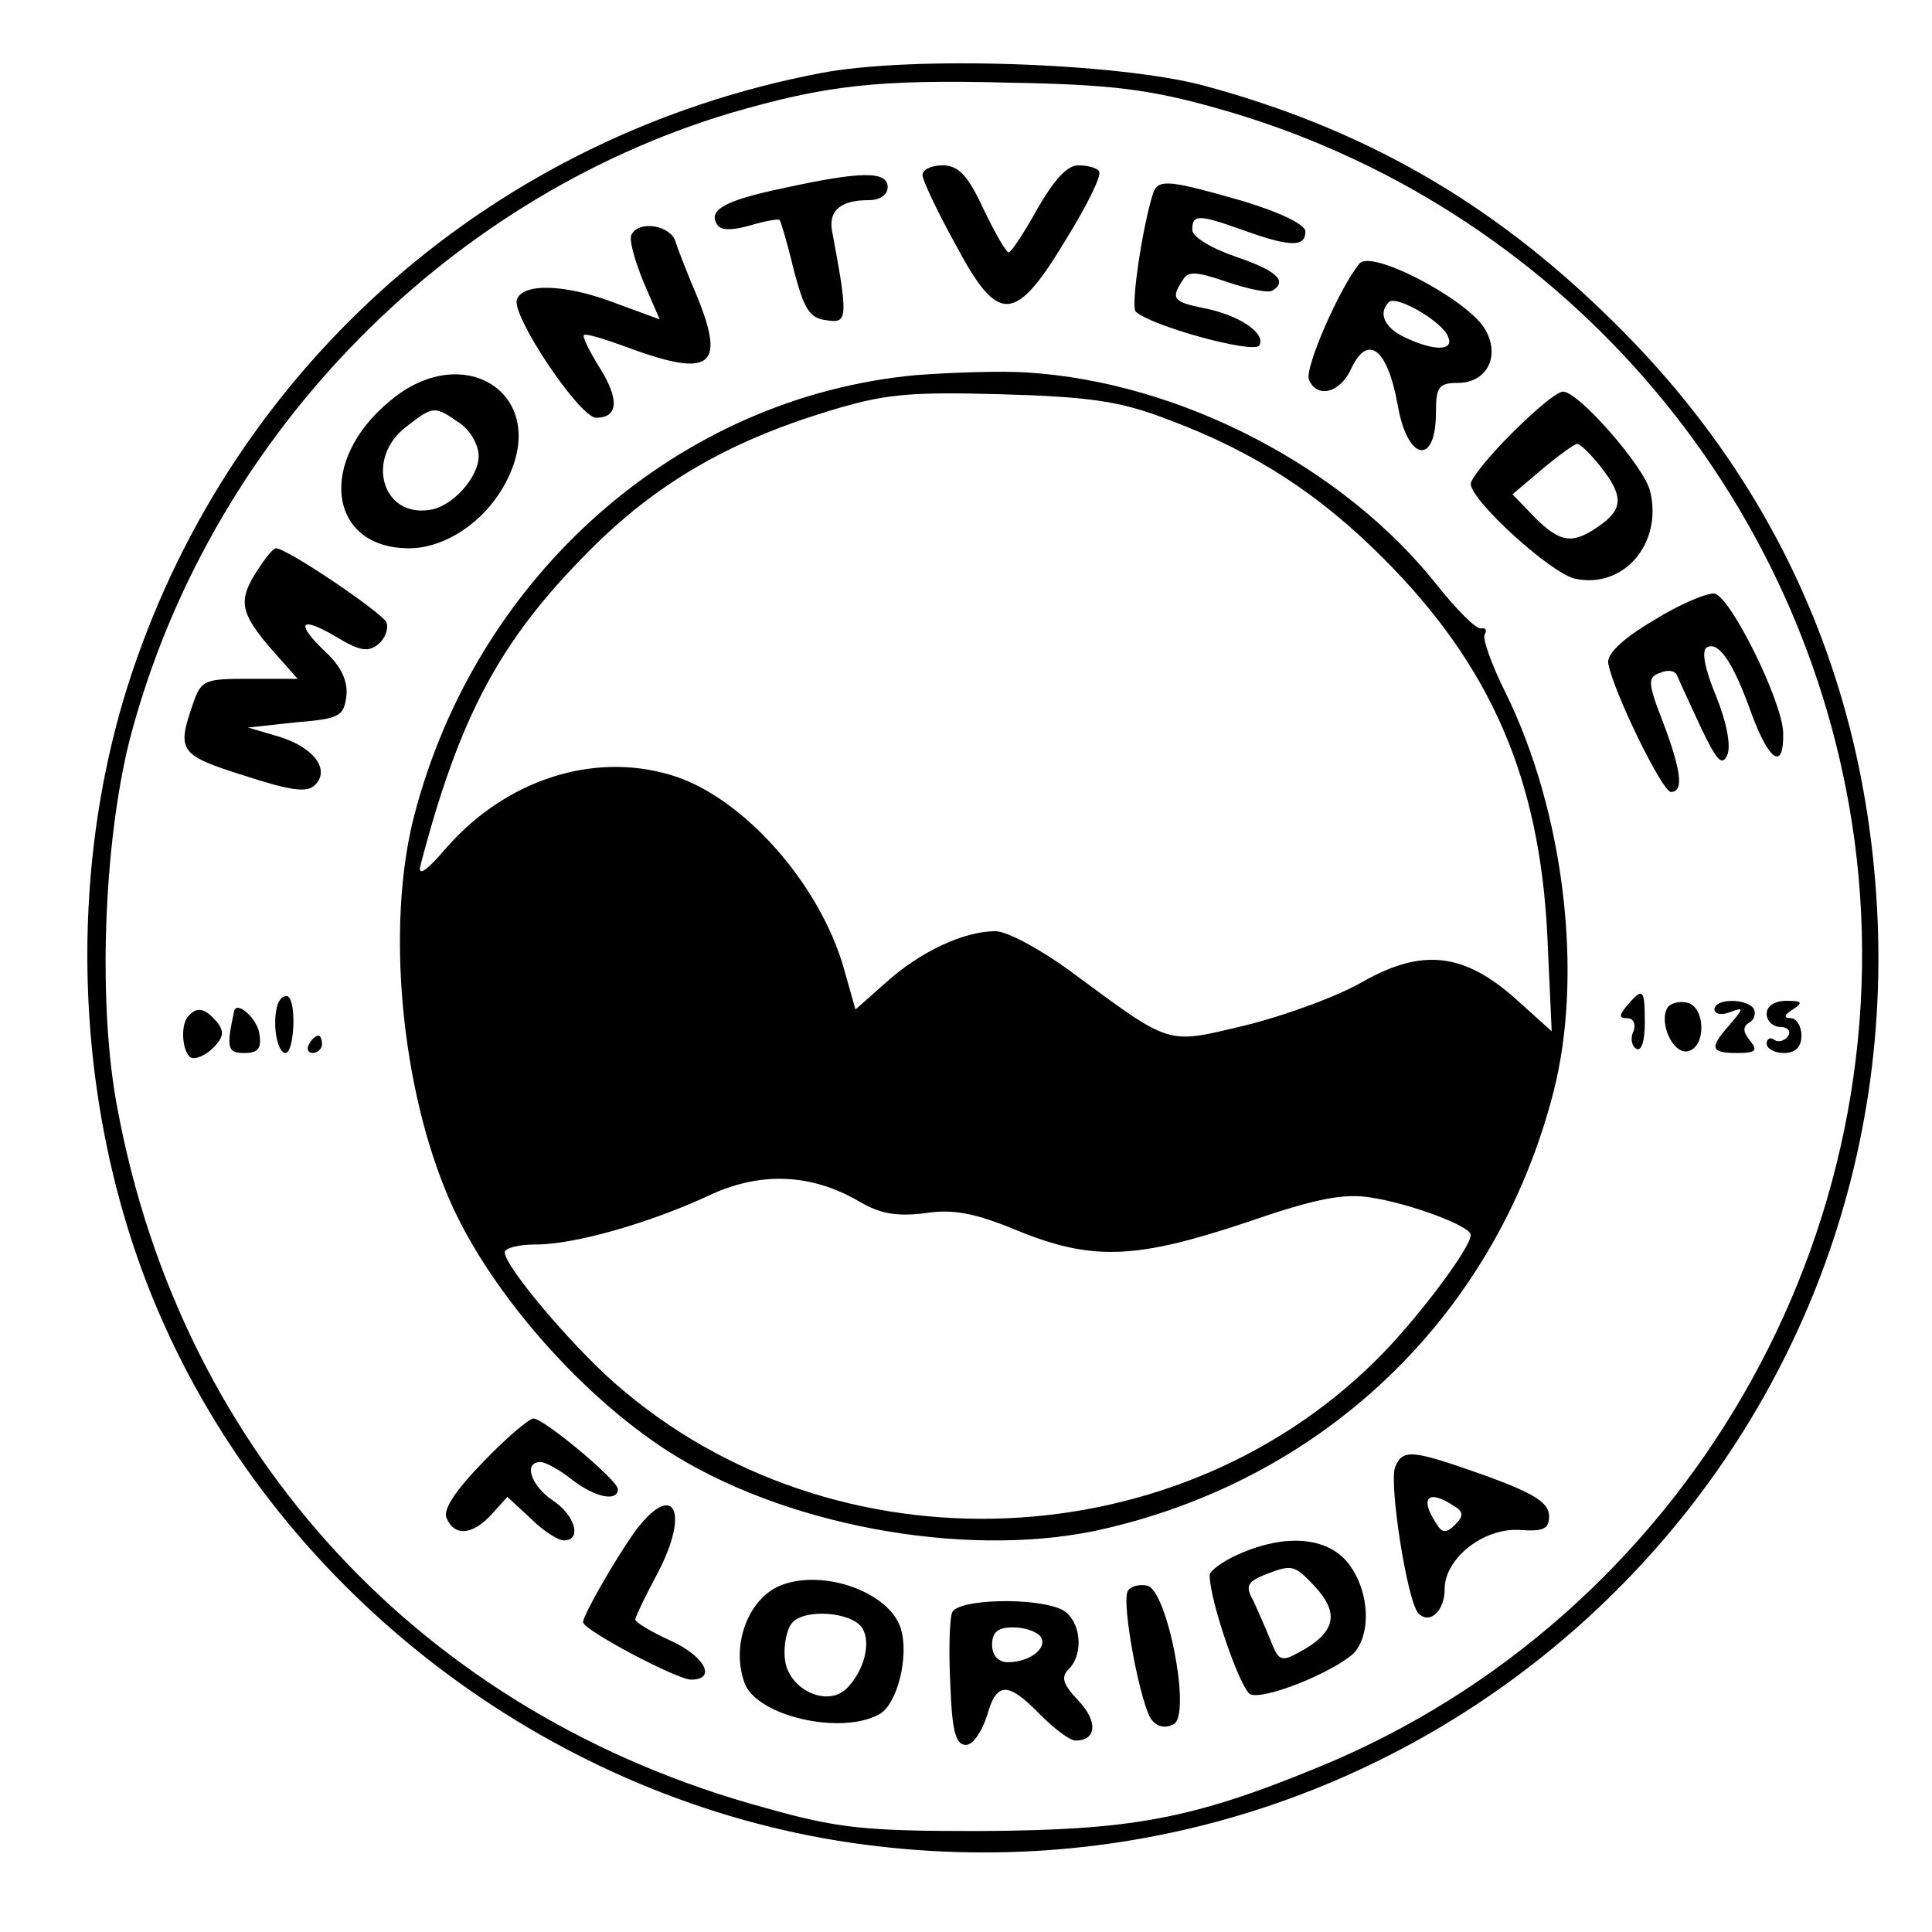<?xml version="1.0" standalone="no"?>
<!DOCTYPE svg PUBLIC "-//W3C//DTD SVG 20010904//EN"
 "http://www.w3.org/TR/2001/REC-SVG-20010904/DTD/svg10.dtd">
<svg version="1.0" xmlns="http://www.w3.org/2000/svg"
 width="222pt" height="222pt" viewBox="0 0 222 222"
 preserveAspectRatio="xMidYMid meet">
<g transform="translate(0,222) scale(0.1,-0.1)"
fill="#000000" stroke="none">
<path d="M943 2136 c-373 -71 -673 -333 -792 -691 -79 -238 -65 -520 38 -748
139 -309 437 -537 773 -592 651 -105 1229 412 1195 1069 -14 266 -118 497
-309 682 -137 134 -284 217 -466 266 -100 26 -335 34 -439 14z m454 -40 c391
-109 680 -441 734 -842 60 -451 -196 -893 -617 -1065 -146 -60 -215 -72 -389
-73 -132 0 -162 3 -247 27 -392 107 -669 406 -743 803 -23 119 -16 305 14 424
89 341 357 620 690 720 110 32 169 39 321 35 118 -2 162 -8 237 -29z"/>
<path d="M1060 2019 c0 -6 17 -42 38 -80 49 -92 68 -92 127 6 24 39 41 73 38
78 -2 4 -13 7 -24 7 -13 0 -28 -17 -47 -50 -15 -27 -30 -50 -33 -50 -3 0 -16
23 -29 50 -18 39 -29 50 -47 50 -13 0 -23 -5 -23 -11z"/>
<path d="M901 2004 c-67 -14 -88 -25 -77 -42 4 -7 17 -7 38 -1 17 5 33 8 34 6
1 -1 9 -27 16 -57 12 -45 18 -56 38 -58 24 -4 25 2 6 103 -4 23 10 35 42 35
13 0 22 6 22 15 0 19 -32 18 -119 -1z"/>
<path d="M1325 1998 c-12 -37 -26 -130 -20 -136 16 -16 135 -49 142 -39 8 14
-23 35 -64 43 -35 7 -38 11 -24 32 6 11 16 10 51 -2 24 -8 47 -13 52 -10 18
11 5 23 -42 39 -29 10 -50 23 -50 31 0 18 7 18 60 -1 53 -19 70 -19 70 -1 0 8
-29 22 -72 35 -84 24 -97 26 -103 9z"/>
<path d="M726 1951 c-4 -5 3 -29 13 -54 l19 -44 -49 18 c-59 23 -108 24 -115
5 -7 -18 72 -136 91 -136 25 0 27 20 5 56 -12 19 -21 37 -19 39 2 2 22 -4 44
-12 101 -38 119 -26 87 54 -11 26 -23 56 -26 66 -6 18 -41 24 -50 8z"/>
<path d="M1562 1917 c-23 -28 -63 -120 -58 -133 9 -22 35 -16 48 11 19 42 42
26 54 -40 11 -65 44 -71 44 -9 0 29 3 34 25 34 35 0 50 33 30 64 -23 34 -130
90 -143 73z m102 -84 c7 -16 -15 -17 -49 -1 -24 11 -32 28 -19 41 9 8 62 -23
68 -40z"/>
<path d="M1053 1789 c-273 -25 -505 -229 -577 -506 -33 -127 -15 -317 42 -445
47 -106 156 -229 260 -292 137 -83 344 -118 494 -82 255 60 448 248 513 501
35 136 12 323 -55 459 -16 32 -27 63 -24 67 3 5 1 8 -4 7 -5 -2 -28 21 -51 50
-108 136 -295 233 -471 244 -30 2 -87 0 -127 -3z m289 -51 c99 -37 173 -85
247 -159 124 -124 180 -253 189 -434 l5 -110 -40 36 c-60 54 -108 60 -177 21
-29 -17 -90 -39 -134 -50 -93 -22 -84 -25 -202 62 -34 25 -73 46 -86 46 -36 0
-86 -23 -126 -59 l-35 -31 -13 46 c-28 100 -119 201 -201 224 -89 26 -188 -7
-255 -83 -23 -27 -34 -35 -31 -22 45 172 91 258 192 360 78 79 161 127 275
162 65 20 92 23 200 20 104 -3 137 -8 192 -29z m-354 -899 c24 -14 43 -17 75
-13 32 5 58 0 106 -20 86 -35 136 -33 262 9 81 28 113 34 144 29 46 -7 115
-33 115 -43 0 -14 -55 -88 -99 -134 -232 -241 -633 -258 -885 -36 -51 45 -126
134 -126 150 0 5 16 9 36 9 45 0 131 25 198 56 59 28 118 26 174 -7z"/>
<path d="M449 1760 c-85 -69 -72 -170 21 -170 46 0 96 37 117 88 39 93 -57
150 -138 82z m79 -26 c12 -8 22 -25 22 -38 0 -25 -31 -59 -57 -62 -54 -8 -73
59 -27 95 32 25 33 25 62 5z"/>
<path d="M1737 1722 c-26 -26 -47 -52 -47 -58 0 -19 92 -103 120 -109 56 -12
101 41 86 101 -7 28 -82 114 -100 114 -7 0 -33 -22 -59 -48z m102 -38 c27 -34
26 -49 -1 -68 -31 -22 -45 -20 -75 10 l-25 26 33 28 c19 16 37 29 41 30 4 0
16 -12 27 -26z"/>
<path d="M296 1565 c-23 -35 -20 -49 15 -90 l31 -35 -55 0 c-53 0 -56 -1 -66
-31 -18 -52 -14 -57 59 -80 55 -18 73 -20 82 -11 18 18 -2 44 -43 56 l-34 10
55 6 c50 4 55 7 58 30 2 17 -6 34 -23 50 -36 34 -31 43 10 19 28 -17 38 -19
50 -9 7 6 12 17 9 25 -5 11 -114 85 -127 85 -3 0 -12 -11 -21 -25z"/>
<path d="M1900 1507 c-36 -21 -54 -39 -52 -49 5 -31 62 -148 72 -148 15 0 12
24 -9 80 -18 46 -18 52 -3 57 9 4 17 2 19 -3 2 -5 14 -31 27 -59 19 -40 25
-46 31 -32 4 11 -1 37 -13 67 -13 31 -17 52 -11 56 14 8 31 -18 52 -77 20 -54
37 -65 36 -21 -1 36 -60 156 -79 160 -8 1 -40 -12 -70 -31z"/>
<path d="M318 1062 c-5 -21 1 -52 10 -52 10 0 13 58 3 65 -5 2 -11 -3 -13 -13z"/>
<path d="M1870 1065 c-10 -12 -10 -15 0 -15 7 0 10 -7 7 -15 -4 -8 -2 -17 3
-20 6 -4 10 9 10 29 0 40 -2 42 -20 21z"/>
<path d="M1916 1062 c-10 -17 6 -53 23 -50 22 4 21 52 -1 56 -9 2 -19 -1 -22
-6z"/>
<path d="M1970 1060 c0 -5 8 -7 18 -3 16 6 16 5 0 -14 -24 -27 -23 -33 8 -33
22 0 24 3 15 14 -8 10 -9 16 -1 21 6 3 8 11 5 16 -8 12 -45 12 -45 -1z"/>
<path d="M2030 1055 c0 -8 7 -15 16 -15 8 0 12 -5 9 -10 -4 -6 -11 -8 -16 -5
-5 4 -9 1 -9 -4 0 -6 9 -11 20 -11 13 0 20 7 20 20 0 11 -6 20 -12 20 -9 0 -8
4 2 10 12 8 11 10 -7 10 -14 0 -23 -6 -23 -15z"/>
<path d="M217 1053 c-10 -9 -8 -41 2 -48 5 -3 17 2 26 11 12 12 13 19 4 30
-13 15 -22 18 -32 7z"/>
<path d="M269 1058 c-9 -42 -8 -48 12 -48 15 0 20 5 17 22 -2 17 -26 39 -29
26z"/>
<path d="M355 1020 c-3 -5 -1 -10 4 -10 6 0 11 5 11 10 0 6 -2 10 -4 10 -3 0
-8 -4 -11 -10z"/>
<path d="M556 541 c-32 -33 -47 -55 -43 -65 9 -22 30 -20 52 4 l18 20 27 -25
c14 -14 31 -25 38 -25 21 0 13 29 -13 46 -25 17 -34 44 -14 44 6 0 22 -9 36
-20 27 -21 53 -26 53 -11 0 10 -85 81 -97 81 -5 0 -31 -22 -57 -49z"/>
<path d="M1603 534 c-7 -19 14 -155 27 -168 13 -13 30 3 30 28 0 35 44 70 85
68 29 -2 35 1 35 16 0 15 -17 26 -72 46 -85 30 -96 32 -105 10z m67 -44 c12
-7 12 -12 2 -22 -10 -10 -15 -10 -22 2 -19 29 -9 39 20 20z"/>
<path d="M728 458 c-23 -33 -58 -94 -58 -102 0 -9 108 -66 124 -66 30 0 16 27
-24 45 -22 10 -40 21 -40 24 0 3 12 28 26 54 38 73 17 107 -28 45z"/>
<path d="M1423 434 c-18 -8 -33 -19 -33 -24 0 -30 36 -133 47 -137 16 -6 89
23 116 45 23 20 22 73 -4 106 -24 30 -72 34 -126 10z m87 -36 c30 -32 25 -54
-18 -77 -20 -11 -23 -9 -32 14 -6 15 -15 35 -20 46 -9 16 -7 21 12 29 33 13
35 12 58 -12z"/>
<path d="M899 399 c-39 -14 -60 -70 -43 -114 15 -37 110 -59 154 -35 21 11 35
67 25 99 -13 41 -87 68 -136 50z m92 -50 c10 -17 2 -48 -17 -68 -22 -24 -68
-3 -72 32 -2 16 2 35 8 42 14 17 69 13 81 -6z"/>
<path d="M1296 392 c-8 -13 15 -135 28 -149 7 -8 16 -9 25 -4 20 12 -8 155
-31 159 -9 2 -19 -1 -22 -6z"/>
<path d="M1094 367 c-3 -8 -4 -45 -2 -83 2 -53 6 -69 18 -69 8 0 18 15 24 33
11 40 24 40 61 2 16 -16 34 -30 41 -30 24 0 26 22 3 46 -18 19 -20 27 -11 36
18 18 14 56 -7 68 -29 15 -121 13 -127 -3z m102 -28 c8 -13 -13 -29 -38 -29
-11 0 -18 8 -18 20 0 15 7 20 24 20 14 0 28 -5 32 -11z"/>
</g>
</svg>

